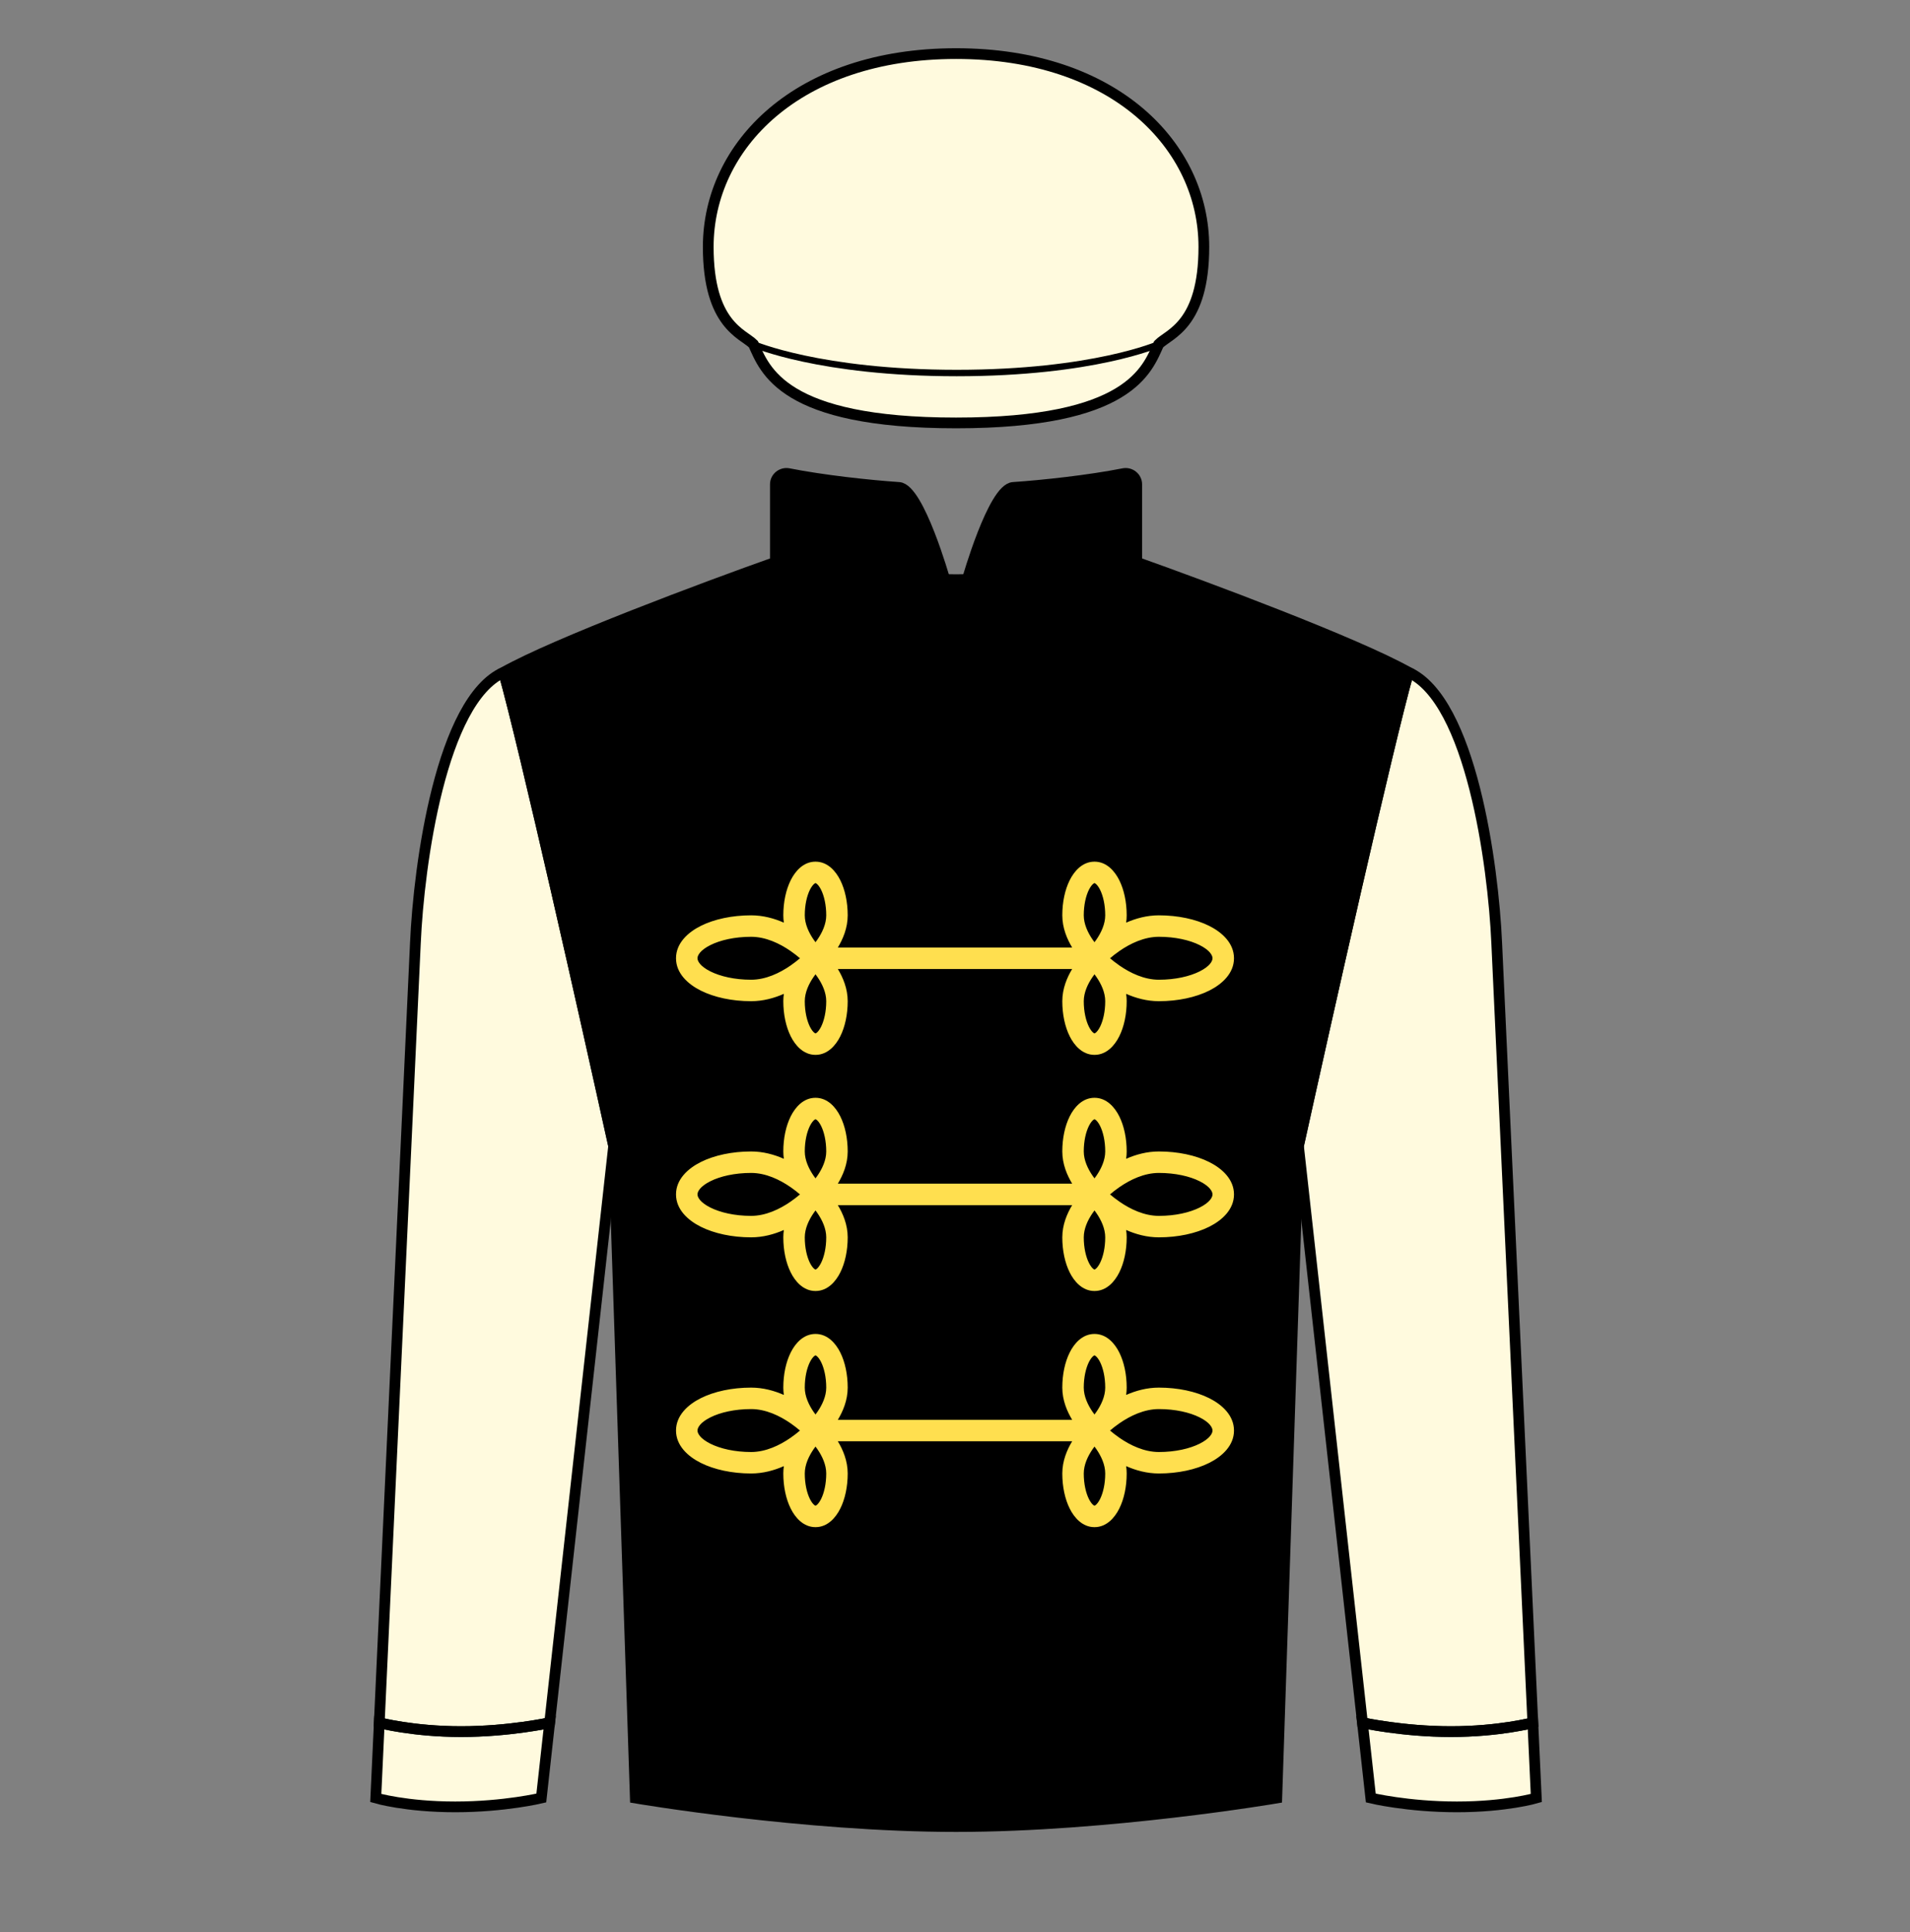 
<svg width="89" height="90" xmlns="http://www.w3.org/2000/svg" fill="none" viewBox="0 0 89 90">

  

<rect x="0" y="0" width="89" height="90" fill="#808080" stroke="none"/>

  

<path d="M36.13 26.19C36.13 26.19 41.171 27.003 44.549 27.003C47.926 27.003 52.968 26.19 52.968 26.19C56.179 27.329 63.207 29.95 65.631 31.317C64.637 34.859 61.798 47.502 60.504 53.38L59.494 83.755C59.494 83.755 51.688 85.085 44.549 85.085C37.41 85.085 29.604 83.755 29.604 83.755L28.594 53.38C27.299 47.502 24.461 34.859 23.467 31.317C25.891 29.95 32.919 27.329 36.13 26.19Z" fill="#000000"/>
<path d="M36.13 22.561V26.19C36.13 26.19 40.672 26.923 44.023 26.997C44.023 26.997 42.822 22.769 41.889 22.706C40.518 22.614 38.342 22.378 36.749 22.062C36.432 21.999 36.13 22.238 36.13 22.561Z" fill="#000000"/>
<path d="M52.968 22.561V26.19C52.968 26.19 48.425 26.923 45.075 26.997C45.075 26.997 46.276 22.769 47.209 22.706C48.58 22.614 50.756 22.378 52.349 22.062C52.666 21.999 52.968 22.238 52.968 22.561Z" fill="#000000"/><path fill-rule="evenodd" clip-rule="evenodd" d="M37.74 41.447C37.601 41.726 37.5 42.146 37.5 42.638C37.5 43.044 37.688 43.444 37.911 43.768C37.941 43.81 37.971 43.851 38 43.89C38.029 43.851 38.059 43.81 38.089 43.768C38.312 43.444 38.5 43.044 38.5 42.638C38.5 42.146 38.399 41.726 38.26 41.447C38.19 41.308 38.12 41.222 38.066 41.176C38.041 41.155 38.022 41.145 38.012 41.141C38.007 41.139 38.004 41.138 38.003 41.138C38.001 41.138 38.001 41.138 38 41.138C37.999 41.138 37.999 41.138 37.997 41.138C37.996 41.138 37.993 41.139 37.988 41.141C37.978 41.145 37.959 41.155 37.934 41.176C37.88 41.222 37.81 41.308 37.74 41.447ZM36.525 42.979C36.075 42.781 35.558 42.638 35 42.638C34.111 42.638 33.281 42.817 32.655 43.13C32.059 43.428 31.5 43.932 31.5 44.638C31.5 45.343 32.059 45.847 32.655 46.145C33.281 46.458 34.111 46.638 35 46.638C35.558 46.638 36.075 46.494 36.525 46.296C36.509 46.407 36.5 46.521 36.5 46.638C36.5 47.251 36.623 47.83 36.846 48.275C37.053 48.69 37.432 49.138 38 49.138C38.568 49.138 38.947 48.69 39.154 48.275C39.377 47.83 39.5 47.251 39.5 46.638C39.5 46.047 39.276 45.526 39.04 45.138L49.96 45.138C49.724 45.526 49.5 46.047 49.5 46.638C49.5 47.251 49.623 47.83 49.846 48.275C50.053 48.69 50.432 49.138 51 49.138C51.568 49.138 51.947 48.69 52.154 48.275C52.377 47.83 52.5 47.251 52.5 46.638C52.5 46.521 52.491 46.407 52.475 46.296C52.925 46.494 53.442 46.638 54 46.638C54.889 46.638 55.719 46.458 56.345 46.145C56.941 45.847 57.5 45.343 57.5 44.638C57.5 43.932 56.941 43.428 56.345 43.13C55.719 42.817 54.889 42.638 54 42.638C53.442 42.638 52.925 42.781 52.475 42.979C52.491 42.868 52.5 42.754 52.5 42.638C52.5 42.024 52.377 41.445 52.154 41C51.947 40.585 51.568 40.138 51 40.138C50.432 40.138 50.053 40.585 49.846 41C49.623 41.445 49.5 42.024 49.5 42.638C49.5 43.228 49.724 43.749 49.96 44.138L39.04 44.138C39.276 43.749 39.5 43.228 39.5 42.638C39.5 42.024 39.377 41.445 39.154 41C38.947 40.585 38.568 40.138 38 40.138C37.432 40.138 37.053 40.585 36.846 41C36.623 41.445 36.5 42.024 36.5 42.638C36.5 42.754 36.509 42.868 36.525 42.979ZM51.26 47.828C51.399 47.549 51.5 47.129 51.5 46.638C51.5 46.231 51.312 45.831 51.089 45.508C51.059 45.465 51.029 45.424 51 45.385C50.971 45.424 50.941 45.465 50.911 45.508C50.688 45.831 50.5 46.231 50.5 46.638C50.5 47.129 50.601 47.549 50.74 47.828C50.81 47.967 50.88 48.053 50.934 48.099C50.959 48.12 50.978 48.13 50.988 48.134C50.993 48.136 50.996 48.137 50.997 48.137C50.999 48.138 50.999 48.138 51 48.138L51.001 48.137L51.003 48.137C51.004 48.137 51.007 48.136 51.012 48.134C51.022 48.13 51.041 48.12 51.066 48.099C51.12 48.053 51.19 47.967 51.26 47.828ZM35 45.638C34.232 45.638 33.562 45.481 33.102 45.251C32.612 45.006 32.5 44.76 32.5 44.638C32.5 44.515 32.612 44.269 33.102 44.024C33.562 43.794 34.232 43.638 35 43.638C35.683 43.638 36.332 43.95 36.837 44.299C37.007 44.416 37.155 44.534 37.276 44.638C37.155 44.741 37.007 44.859 36.837 44.976C36.332 45.325 35.683 45.638 35 45.638ZM55.898 44.024C55.438 43.794 54.768 43.638 54 43.638C53.317 43.638 52.668 43.95 52.163 44.299C51.993 44.416 51.845 44.534 51.724 44.638C51.845 44.741 51.993 44.859 52.163 44.976C52.668 45.325 53.317 45.638 54 45.638C54.768 45.638 55.438 45.481 55.898 45.251C56.388 45.006 56.5 44.76 56.5 44.638C56.5 44.515 56.388 44.269 55.898 44.024ZM38.26 47.828C38.399 47.549 38.5 47.129 38.5 46.638C38.5 46.231 38.312 45.831 38.089 45.508C38.059 45.465 38.029 45.424 38 45.385C37.971 45.424 37.941 45.465 37.911 45.508C37.688 45.831 37.5 46.231 37.5 46.638C37.5 47.129 37.601 47.549 37.74 47.828C37.81 47.967 37.88 48.053 37.934 48.099C37.959 48.12 37.978 48.13 37.988 48.134C37.993 48.136 37.996 48.137 37.997 48.137C37.999 48.138 37.999 48.138 38 48.138C38.001 48.138 38.001 48.138 38.003 48.137C38.004 48.137 38.007 48.136 38.012 48.134C38.022 48.13 38.041 48.12 38.066 48.099C38.12 48.053 38.19 47.967 38.26 47.828ZM50.5 42.638C50.5 42.146 50.601 41.726 50.74 41.447C50.81 41.308 50.88 41.222 50.934 41.176C50.959 41.155 50.978 41.145 50.988 41.141C50.993 41.139 50.996 41.138 50.997 41.138L50.999 41.138L51 41.138C51.001 41.138 51.001 41.138 51.003 41.138C51.004 41.138 51.007 41.139 51.012 41.141C51.022 41.145 51.041 41.155 51.066 41.176C51.12 41.222 51.19 41.308 51.26 41.447C51.399 41.726 51.5 42.146 51.5 42.638C51.5 43.044 51.312 43.444 51.089 43.768C51.059 43.81 51.029 43.851 51 43.89C50.971 43.851 50.941 43.81 50.911 43.768C50.688 43.444 50.5 43.044 50.5 42.638ZM37.74 52.447C37.601 52.726 37.5 53.146 37.5 53.638C37.5 54.044 37.688 54.444 37.911 54.768C37.941 54.81 37.971 54.851 38 54.89C38.029 54.851 38.059 54.81 38.089 54.768C38.312 54.444 38.5 54.044 38.5 53.638C38.5 53.146 38.399 52.726 38.26 52.447C38.19 52.308 38.12 52.222 38.066 52.176C38.041 52.155 38.022 52.145 38.012 52.141C38.007 52.139 38.004 52.138 38.003 52.138C38.001 52.138 38.001 52.138 38 52.138C37.999 52.138 37.999 52.138 37.997 52.138C37.996 52.138 37.993 52.139 37.988 52.141C37.978 52.145 37.959 52.155 37.934 52.176C37.88 52.222 37.81 52.308 37.74 52.447ZM36.525 53.979C36.075 53.781 35.558 53.638 35 53.638C34.111 53.638 33.281 53.817 32.655 54.13C32.059 54.428 31.5 54.932 31.5 55.638C31.5 56.343 32.059 56.847 32.655 57.145C33.281 57.458 34.111 57.638 35 57.638C35.558 57.638 36.075 57.494 36.525 57.296C36.509 57.407 36.5 57.521 36.5 57.638C36.5 58.251 36.623 58.83 36.846 59.275C37.053 59.69 37.432 60.138 38 60.138C38.568 60.138 38.947 59.69 39.154 59.275C39.377 58.83 39.5 58.251 39.5 57.638C39.5 57.047 39.276 56.526 39.04 56.138H49.96C49.724 56.526 49.5 57.047 49.5 57.638C49.5 58.251 49.623 58.83 49.846 59.275C50.053 59.69 50.432 60.138 51 60.138C51.568 60.138 51.947 59.69 52.154 59.275C52.377 58.83 52.5 58.251 52.5 57.638C52.5 57.521 52.491 57.407 52.475 57.296C52.925 57.494 53.442 57.638 54 57.638C54.889 57.638 55.719 57.458 56.345 57.145C56.941 56.847 57.5 56.343 57.5 55.638C57.5 54.932 56.941 54.428 56.345 54.13C55.719 53.817 54.889 53.638 54 53.638C53.442 53.638 52.925 53.781 52.475 53.979C52.491 53.868 52.5 53.754 52.5 53.638C52.5 53.024 52.377 52.445 52.154 52C51.947 51.585 51.568 51.138 51 51.138C50.432 51.138 50.053 51.585 49.846 52C49.623 52.445 49.5 53.024 49.5 53.638C49.5 54.228 49.724 54.749 49.96 55.138L39.04 55.138C39.276 54.749 39.5 54.228 39.5 53.638C39.5 53.024 39.377 52.445 39.154 52C38.947 51.585 38.568 51.138 38 51.138C37.432 51.138 37.053 51.585 36.846 52C36.623 52.445 36.5 53.024 36.5 53.638C36.5 53.754 36.509 53.868 36.525 53.979ZM51.26 58.828C51.399 58.549 51.5 58.129 51.5 57.638C51.5 57.231 51.312 56.831 51.089 56.508C51.059 56.465 51.029 56.424 51 56.385C50.971 56.424 50.941 56.465 50.911 56.508C50.688 56.831 50.5 57.231 50.5 57.638C50.5 58.129 50.601 58.549 50.74 58.828C50.81 58.967 50.88 59.053 50.934 59.099C50.959 59.12 50.978 59.13 50.988 59.134C50.991 59.135 50.993 59.136 50.995 59.137C50.996 59.137 50.997 59.137 50.997 59.137L50.998 59.137L51 59.138L51.001 59.137L51.003 59.137C51.004 59.137 51.007 59.136 51.012 59.134C51.022 59.13 51.041 59.12 51.066 59.099C51.12 59.053 51.19 58.967 51.26 58.828ZM35 56.638C34.232 56.638 33.562 56.481 33.102 56.251C32.612 56.006 32.5 55.76 32.5 55.638C32.5 55.515 32.612 55.269 33.102 55.024C33.562 54.794 34.232 54.638 35 54.638C35.683 54.638 36.332 54.95 36.837 55.299C37.007 55.416 37.155 55.534 37.276 55.638C37.155 55.741 37.007 55.859 36.837 55.976C36.332 56.325 35.683 56.638 35 56.638ZM55.898 55.024C55.438 54.794 54.768 54.638 54 54.638C53.317 54.638 52.668 54.95 52.163 55.299C51.993 55.416 51.845 55.534 51.724 55.638C51.845 55.741 51.993 55.859 52.163 55.976C52.668 56.325 53.317 56.638 54 56.638C54.768 56.638 55.438 56.481 55.898 56.251C56.388 56.006 56.5 55.76 56.5 55.638C56.5 55.515 56.388 55.269 55.898 55.024ZM38.26 58.828C38.399 58.549 38.5 58.129 38.5 57.638C38.5 57.231 38.312 56.831 38.089 56.508C38.059 56.465 38.029 56.424 38 56.385C37.971 56.424 37.941 56.465 37.911 56.508C37.688 56.831 37.5 57.231 37.5 57.638C37.5 58.129 37.601 58.549 37.74 58.828C37.81 58.967 37.88 59.053 37.934 59.099C37.959 59.12 37.978 59.13 37.988 59.134C37.993 59.136 37.996 59.137 37.997 59.137C37.999 59.138 37.999 59.138 38 59.138C38.001 59.138 38.001 59.138 38.003 59.137C38.004 59.137 38.007 59.136 38.012 59.134C38.022 59.13 38.041 59.12 38.066 59.099C38.12 59.053 38.19 58.967 38.26 58.828ZM50.5 53.638C50.5 53.146 50.601 52.726 50.74 52.447C50.81 52.308 50.88 52.222 50.934 52.176C50.959 52.155 50.978 52.145 50.988 52.141C50.993 52.139 50.996 52.138 50.997 52.138C50.999 52.138 50.999 52.138 51 52.138C51.001 52.138 51.001 52.138 51.003 52.138L51.005 52.138C51.007 52.139 51.009 52.14 51.012 52.141C51.022 52.145 51.041 52.155 51.066 52.176C51.12 52.222 51.19 52.308 51.26 52.447C51.399 52.726 51.5 53.146 51.5 53.638C51.5 54.044 51.312 54.444 51.089 54.768C51.059 54.81 51.029 54.851 51 54.89C50.971 54.851 50.941 54.81 50.911 54.768C50.688 54.444 50.5 54.044 50.5 53.638ZM37.5 64.638C37.5 64.146 37.601 63.726 37.74 63.447C37.81 63.308 37.88 63.222 37.934 63.176C37.959 63.155 37.978 63.145 37.988 63.141C37.993 63.139 37.996 63.138 37.997 63.138C37.999 63.138 37.999 63.138 38 63.138C38.001 63.138 38.001 63.138 38.003 63.138C38.004 63.138 38.005 63.138 38.007 63.139C38.008 63.139 38.01 63.14 38.012 63.141C38.022 63.145 38.041 63.155 38.066 63.176C38.12 63.222 38.19 63.308 38.26 63.447C38.399 63.726 38.5 64.146 38.5 64.638C38.5 65.044 38.312 65.444 38.089 65.768C38.059 65.811 38.029 65.851 38 65.89C37.971 65.851 37.941 65.811 37.911 65.768C37.688 65.444 37.5 65.044 37.5 64.638ZM35 64.638C35.558 64.638 36.075 64.781 36.525 64.979C36.509 64.868 36.5 64.754 36.5 64.638C36.5 64.024 36.623 63.445 36.846 63C37.053 62.585 37.432 62.138 38 62.138C38.568 62.138 38.947 62.585 39.154 63C39.377 63.445 39.5 64.024 39.5 64.638C39.5 65.228 39.276 65.749 39.04 66.138H49.96C49.724 65.749 49.5 65.228 49.5 64.638C49.5 64.024 49.623 63.445 49.846 63C50.053 62.585 50.432 62.138 51 62.138C51.568 62.138 51.947 62.585 52.154 63C52.377 63.445 52.5 64.024 52.5 64.638C52.5 64.754 52.491 64.868 52.475 64.979C52.925 64.781 53.442 64.638 54 64.638C54.889 64.638 55.719 64.817 56.345 65.13C56.941 65.428 57.5 65.932 57.5 66.638C57.5 67.343 56.941 67.847 56.345 68.145C55.719 68.458 54.889 68.638 54 68.638C53.442 68.638 52.925 68.494 52.475 68.296C52.491 68.407 52.5 68.521 52.5 68.638C52.5 69.251 52.377 69.83 52.154 70.275C51.947 70.69 51.568 71.138 51 71.138C50.432 71.138 50.053 70.69 49.846 70.275C49.623 69.83 49.5 69.251 49.5 68.638C49.5 68.047 49.724 67.526 49.96 67.138H39.04C39.276 67.526 39.5 68.047 39.5 68.638C39.5 69.251 39.377 69.83 39.154 70.275C38.947 70.69 38.568 71.138 38 71.138C37.432 71.138 37.053 70.69 36.846 70.275C36.623 69.83 36.5 69.251 36.5 68.638C36.5 68.521 36.509 68.407 36.525 68.296C36.075 68.494 35.558 68.638 35 68.638C34.111 68.638 33.281 68.458 32.655 68.145C32.059 67.847 31.5 67.343 31.5 66.638C31.5 65.932 32.059 65.428 32.655 65.13C33.281 64.817 34.111 64.638 35 64.638ZM51.5 68.638C51.5 69.129 51.399 69.549 51.26 69.828C51.19 69.967 51.12 70.053 51.066 70.099C51.041 70.12 51.022 70.13 51.012 70.134C51.007 70.136 51.004 70.137 51.003 70.137L51.001 70.137L51 70.138C50.999 70.138 50.999 70.138 50.997 70.137C50.996 70.137 50.993 70.136 50.988 70.134C50.978 70.13 50.959 70.12 50.934 70.099C50.88 70.053 50.81 69.967 50.74 69.828C50.601 69.549 50.5 69.129 50.5 68.638C50.5 68.231 50.688 67.831 50.911 67.507C50.941 67.465 50.971 67.424 51 67.385C51.029 67.424 51.059 67.465 51.089 67.507C51.312 67.831 51.5 68.231 51.5 68.638ZM33.102 67.251C33.562 67.481 34.232 67.638 35 67.638C35.683 67.638 36.332 67.325 36.837 66.976C37.007 66.859 37.155 66.741 37.276 66.638C37.155 66.534 37.007 66.416 36.837 66.299C36.332 65.95 35.683 65.638 35 65.638C34.232 65.638 33.562 65.794 33.102 66.024C32.612 66.269 32.5 66.515 32.5 66.638C32.5 66.76 32.612 67.006 33.102 67.251ZM54 65.638C54.768 65.638 55.438 65.794 55.898 66.024C56.388 66.269 56.5 66.515 56.5 66.638C56.5 66.76 56.388 67.006 55.898 67.251C55.438 67.481 54.768 67.638 54 67.638C53.317 67.638 52.668 67.325 52.163 66.976C51.993 66.859 51.845 66.741 51.724 66.638C51.845 66.534 51.993 66.416 52.163 66.299C52.668 65.95 53.317 65.638 54 65.638ZM38.5 68.638C38.5 69.129 38.399 69.549 38.26 69.828C38.19 69.967 38.12 70.053 38.066 70.099C38.041 70.12 38.022 70.13 38.012 70.134C38.007 70.136 38.004 70.137 38.003 70.137C38.001 70.138 38.001 70.138 38 70.138C37.999 70.138 37.999 70.138 37.997 70.137C37.996 70.137 37.993 70.136 37.988 70.134C37.978 70.13 37.959 70.12 37.934 70.099C37.88 70.053 37.81 69.967 37.74 69.828C37.601 69.549 37.5 69.129 37.5 68.638C37.5 68.231 37.688 67.831 37.911 67.507C37.941 67.465 37.971 67.424 38 67.385C38.029 67.424 38.059 67.465 38.089 67.507C38.312 67.831 38.5 68.231 38.5 68.638ZM50.74 63.447C50.601 63.726 50.5 64.146 50.5 64.638C50.5 65.044 50.688 65.444 50.911 65.768C50.941 65.811 50.971 65.851 51 65.89C51.029 65.851 51.059 65.811 51.089 65.768C51.312 65.444 51.5 65.044 51.5 64.638C51.5 64.146 51.399 63.726 51.26 63.447C51.19 63.308 51.12 63.222 51.066 63.176C51.041 63.155 51.022 63.145 51.012 63.141C51.007 63.139 51.004 63.138 51.003 63.138C51.001 63.138 51.001 63.138 51 63.138C51 63.138 50.999 63.138 50.999 63.138C50.999 63.138 50.998 63.138 50.997 63.138C50.996 63.138 50.993 63.139 50.988 63.141C50.978 63.145 50.959 63.155 50.934 63.176C50.88 63.222 50.81 63.308 50.74 63.447Z" fill="#ffdf4f"/>
  
<path d="M21.211 84.168C23.51 84.168 25.223 83.755 25.223 83.755L25.612 80.248C25.612 80.248 23.732 80.662 21.487 80.662C19.242 80.662 17.673 80.248 17.673 80.248L17.51 83.755C17.51 83.755 18.913 84.168 21.211 84.168Z" fill="#fffade"/>
<path d="M67.887 84.168C65.588 84.168 63.875 83.755 63.875 83.755L63.486 80.248C63.486 80.248 65.366 80.662 67.611 80.662C69.856 80.662 71.425 80.248 71.425 80.248L71.587 83.755C71.587 83.755 70.185 84.168 67.887 84.168Z" fill="#fffade"/>
<path d="M28.594 53.38C27.299 47.502 24.461 34.859 23.467 31.317C20.561 32.622 19.515 40.269 19.356 43.929L17.673 80.248C17.673 80.248 19.242 80.662 21.487 80.662C23.732 80.662 25.612 80.248 25.612 80.248L28.594 53.38Z" fill="#fffade"/>
<path d="M60.504 53.38C61.799 47.502 64.637 34.859 65.631 31.317C68.537 32.622 69.582 40.269 69.742 43.929L71.425 80.248C71.425 80.248 69.856 80.662 67.611 80.662C65.366 80.662 63.486 80.248 63.486 80.248L60.504 53.38Z" fill="#fffade"/>
<path d="M35.106 16.032C35.646 17.219 36.455 19.701 44.549 19.701C52.643 19.701 53.452 17.219 53.992 16.032C54.481 15.543 56.096 15.136 56.096 11.5C56.096 6.8 51.941 2.497 44.549 2.497C37.157 2.497 33.002 6.8 33.002 11.5C33.002 15.136 34.617 15.543 35.106 16.032Z" fill="#fffade"/>
<path d="M33.002 11.5C33.002 15.136 34.617 15.543 35.106 16.032C35.106 16.032 38.201 17.376 44.58 17.376C50.959 17.376 53.992 16.032 53.992 16.032C54.481 15.543 56.096 15.136 56.096 11.5C56.096 6.797 51.941 2.504 44.549 2.504C37.157 2.504 33.002 6.797 33.002 11.5Z" fill="#fffade"/>
<path d="M36.13 26.19C36.13 26.19 41.171 27.003 44.549 27.003C47.926 27.003 52.968 26.19 52.968 26.19C56.179 27.329 63.207 29.95 65.631 31.317C64.637 34.859 61.798 47.502 60.504 53.38L59.494 83.755C59.494 83.755 51.688 85.085 44.549 85.085C37.41 85.085 29.604 83.755 29.604 83.755L28.594 53.38C27.299 47.502 24.461 34.859 23.467 31.317C25.891 29.95 32.919 27.329 36.13 26.19Z" stroke="black" stroke-width="0.5"/>
<path d="M36.13 22.561V26.19C36.13 26.19 40.672 26.923 44.023 26.997C44.023 26.997 42.822 22.769 41.889 22.706C40.518 22.614 38.342 22.378 36.749 22.062C36.432 21.999 36.13 22.238 36.13 22.561Z" stroke="black" stroke-width="0.5"/>
<path d="M52.968 22.561V26.19C52.968 26.19 48.425 26.923 45.075 26.997C45.075 26.997 46.276 22.769 47.209 22.706C48.58 22.614 50.756 22.378 52.349 22.062C52.666 21.999 52.968 22.238 52.968 22.561Z" stroke="black" stroke-width="0.5"/>
<path d="M28.594 53.38C27.299 47.502 24.461 34.859 23.467 31.317C20.561 32.622 19.515 40.269 19.356 43.929L17.673 80.248C17.673 80.248 19.242 80.662 21.487 80.662C23.732 80.662 25.612 80.248 25.612 80.248L28.594 53.38Z" stroke="black" stroke-width="0.5"/>
<path d="M60.504 53.38C61.799 47.502 64.637 34.859 65.631 31.317C68.537 32.622 69.582 40.269 69.742 43.929L71.425 80.248C71.425 80.248 69.856 80.662 67.611 80.662C65.366 80.662 63.486 80.248 63.486 80.248L60.504 53.38Z" stroke="black" stroke-width="0.5"/>
<path d="M21.211 84.168C23.51 84.168 25.223 83.755 25.223 83.755L25.612 80.248C25.612 80.248 23.732 80.662 21.487 80.662C19.242 80.662 17.673 80.248 17.673 80.248L17.51 83.755C17.51 83.755 18.913 84.168 21.211 84.168Z" stroke="black" stroke-width="0.5"/>
<path d="M67.887 84.168C65.588 84.168 63.875 83.755 63.875 83.755L63.486 80.248C63.486 80.248 65.366 80.662 67.611 80.662C69.856 80.662 71.425 80.248 71.425 80.248L71.587 83.755C71.587 83.755 70.185 84.168 67.887 84.168Z" stroke="black" stroke-width="0.5"/>
<path d="M35.106 16.032C35.646 17.219 36.455 19.701 44.549 19.701C52.643 19.701 53.452 17.219 53.992 16.032C54.481 15.543 56.096 15.136 56.096 11.5C56.096 6.8 51.941 2.497 44.549 2.497C37.157 2.497 33.002 6.8 33.002 11.5C33.002 15.136 34.617 15.543 35.106 16.032Z" stroke="black" stroke-width="0.5"/>
<path d="M33.002 11.5C33.002 15.136 34.617 15.543 35.106 16.032C35.106 16.032 38.201 17.376 44.58 17.376C50.959 17.376 53.992 16.032 53.992 16.032C54.481 15.543 56.096 15.136 56.096 11.5C56.096 6.797 51.941 2.504 44.549 2.504C37.157 2.504 33.002 6.797 33.002 11.5Z" stroke="black" stroke-width="0.3"/>

</svg>
    